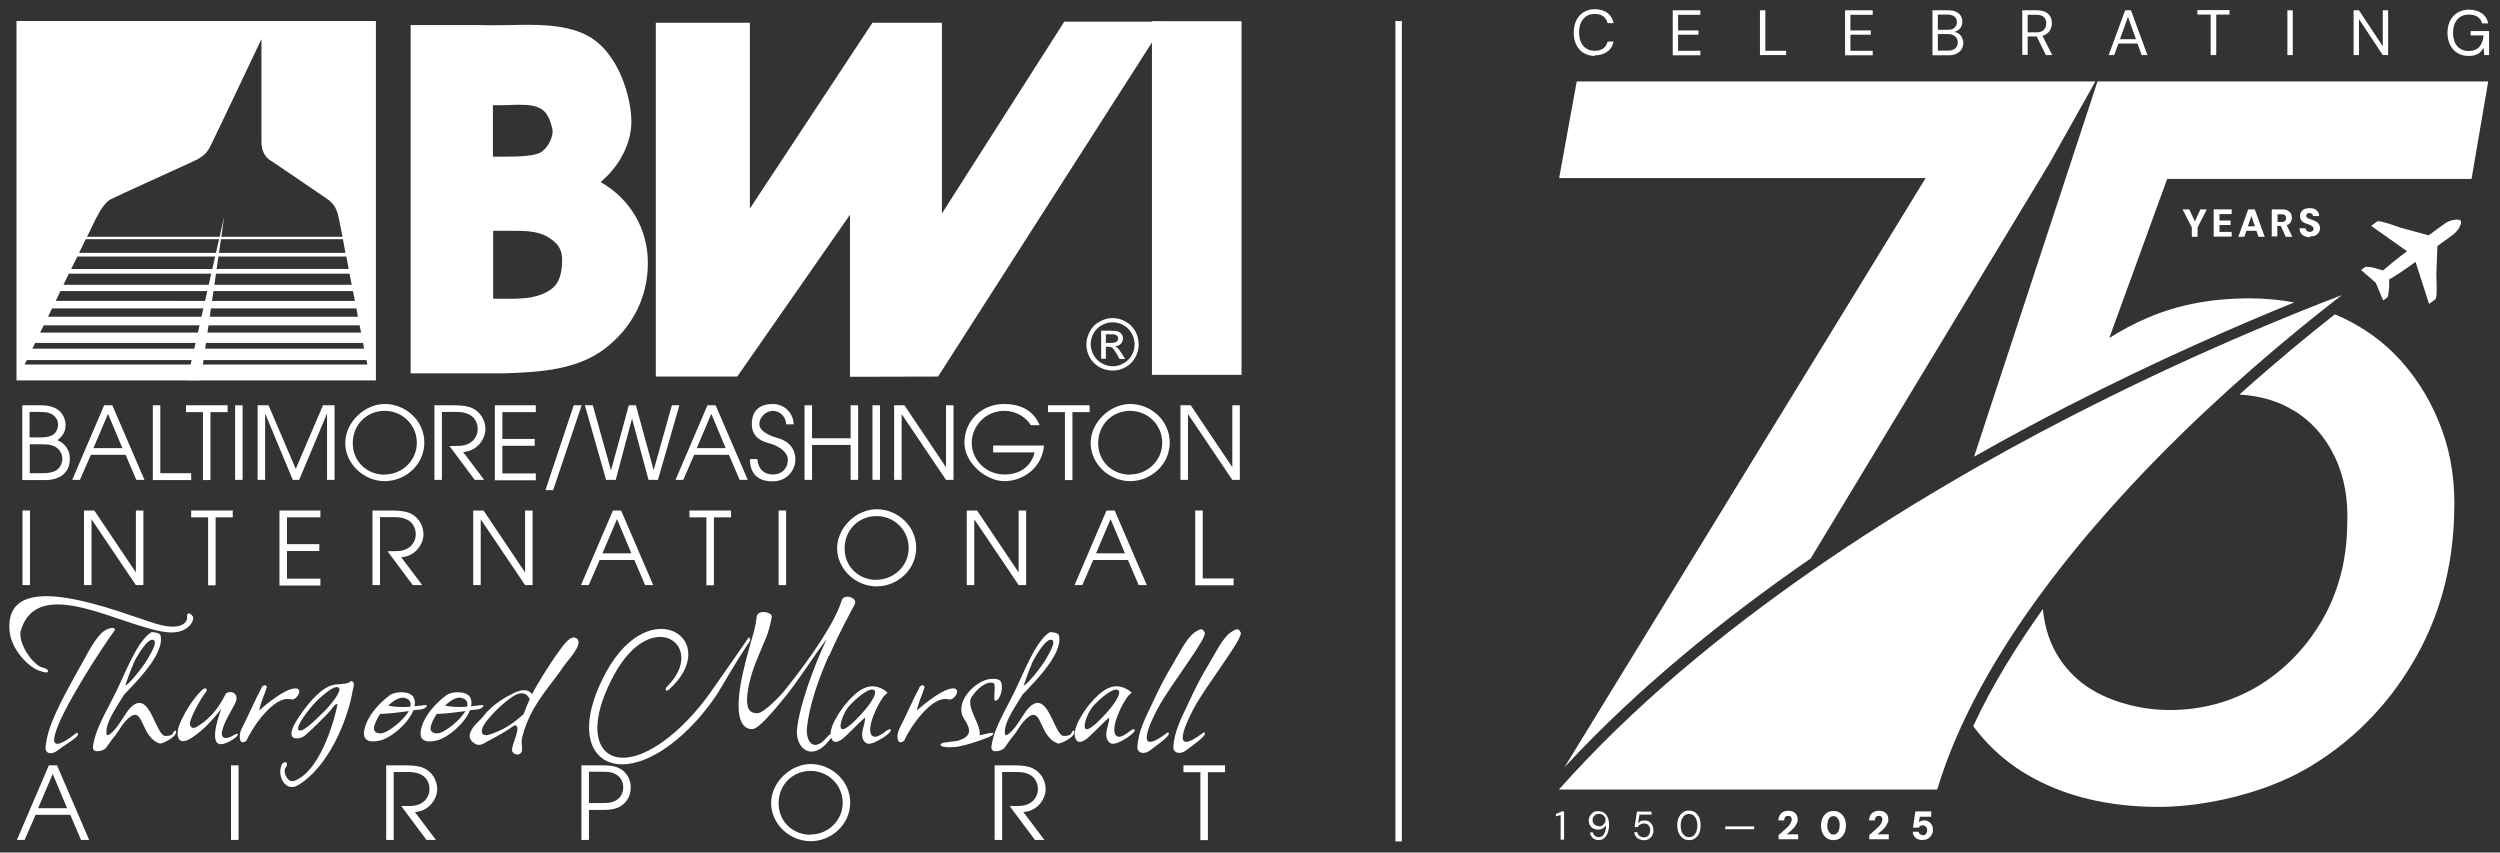<?xml version="1.0" encoding="UTF-8"?>
<svg xmlns="http://www.w3.org/2000/svg" xmlns:xlink="http://www.w3.org/1999/xlink" id="Layer_1" version="1.1" viewBox="0 0 1166.5 397.8">
  <rect x="0" y="0" width="1166.5" height="397.8" fill="#333333" stroke="none"/>
  <defs>
    <style>
      .st0 {
        isolation: isolate;
        opacity: .1;
      }

      .st1 {
        fill-rule: evenodd;
      }

      .st1, .st2 {
        fill: #fff;
      }

      .st3 {
        display: none;
      }
    </style>
  </defs>
  <g id="Layer_11">
    <g>
      <g>
        <path class="st2" d="M22.7,357.1h3.9l15,34.8h-3.8l-5-11.7h-16.2l-5.1,11.7h-3.6l14.9-34.8h0ZM17.8,377.1h13.5l-6.7-16s-6.8,16-6.8,16Z"></path>
        <path class="st2" d="M107.8,357.1h3.5v34.8h-3.5v-34.8Z"></path>
        <path class="st2" d="M180.3,357.1h8.9c4.7,0,7,.6,8.6,1.3,3.9,1.8,6.2,5.7,6.2,9.9s-3.6,10.2-10.4,10.6l9.8,13h-4.4l-11.8-15.8c4.4,0,5.9,0,7.5-.5,3.8-1.1,5.7-4.3,5.7-7.4s-1.6-5.6-3.8-6.7c-2.1-1.1-3.9-1.3-6.8-1.3h-6.1v31.7h-3.5v-34.8h0Z"></path>
        <path class="st2" d="M271.3,357.1h9.7c4.8,0,7.1.7,9,2,2.6,1.7,4.3,4.7,4.3,8.4s-1.7,6.6-4.3,8.4c-1.9,1.3-4.2,2-9,2h-6.2v14h-3.5v-34.8ZM274.8,374.7h5c3.7,0,5,0,7-.9,2.7-1.3,4-3.7,4-6.4s-1.3-5.1-4-6.4c-2-.9-3.2-.9-7-.9h-5v14.5h0Z"></path>
        <path class="st2" d="M378.2,356.5c9.8,0,18.5,7.8,18.5,18s-8.7,18-18.5,18-18.4-8.1-18.4-17.8,9.1-18.2,18.4-18.2ZM378.2,389.4c8.1,0,15-6.5,15-14.8s-6.7-14.9-15-14.9-14.9,6.4-14.9,15.1,6.8,14.7,14.9,14.7h0Z"></path>
        <path class="st2" d="M464.2,357.1h8.9c4.7,0,7,.6,8.6,1.3,3.9,1.8,6.2,5.7,6.2,9.9s-3.6,10.2-10.4,10.6l9.8,13h-4.4l-11.8-15.8c4.4,0,5.9,0,7.5-.5,3.8-1.1,5.7-4.3,5.7-7.4s-1.6-5.6-3.8-6.7c-2.1-1.1-3.9-1.3-6.8-1.3h-6.1v31.7h-3.5v-34.8h0Z"></path>
        <path class="st2" d="M560.2,360.3h-8v-3.2h19.4v3.2h-8v31.7h-3.5v-31.7h0Z"></path>
      </g>
      <path class="st2" d="M7.7,9.8v167.7h167.7V9.8H7.7ZM44.7,102.1c2.3-4.6,4.7-8,7.1-9.2,2.3-1.2,33.6-15.4,38.4-17.6,6.2-2.8,7.1-5.5,8.3-7.8,1.2-2.2,23.5-49.3,23.5-49.3v47.9c0,6.9,4.3,8.8,4.3,8.8,0,0,23.5,15.9,26.9,18.3,3.4,2.5,4.3,5.7,5,9.1.7,3.4,1.6,8.2,1.6,8.2H40.6s3.5-7.1,4.1-8.4ZM40,111.6h120l1.2,6.4H36.9l3.1-6.4ZM36.1,119.7h125.5l1.1,5.8H33.2l2.9-5.8ZM32.1,127.7h131l1,5.2H29.6l2.5-5.2ZM28.2,135.8h136.5l.9,4.6H26l2.2-4.6ZM24.3,143.9h142l.7,3.9H22.4l1.9-3.9ZM20.4,151.8h147.4l.7,3.4H18.7l1.7-3.4ZM16.4,160h153l.5,2.7H15.1l1.3-2.7ZM11.5,170.1l1-2.1h158.5l.4,2.1H11.5Z"></path>
      <polygon class="st2" points="87.3 177.4 93.6 177.4 104.6 101.1 87.3 177.4"></polygon>
      <path class="st2" d="M280.4,84.8c8.7-7.3,14.2-17.9,14.2-28.2s-5.5-32.4-21.1-40.3c-10.1-5.1-23.7-4.9-35.6-4.6-4.8,0-9.3.2-13.2,0h-33.1v162.5h43.4c17.2-.5,33.8-1.7,46.7-11.1,13.3-10,20.6-24.3,20.6-40.4s-8.4-30-22-37.7h.1v-.2ZM252,71.3c-4,1.8-12,1.8-17.3,1.8h-4.7v-24h3.1c1.3,0,2.8,0,4.4-.1,4.7-.2,10.5-.4,13.8,1.2,2.2.9,4.8,2.8,6.4,9.8.9,4-2.6,9.8-5.8,11.3h.1ZM230.1,107.7h8.4c5.9,0,11.6,0,16.3,2.4,5.5,3.1,7.5,6.1,7.5,11.2s-.9,10.7-5.2,13.7c-5.9,4.1-12.2,4.4-20.4,4.4h-6.6v-31.8h0Z"></path>
      <path class="st2" d="M541.5,7"></path>
      <polygon class="st2" points="496.6 10.1 439.5 99.6 439.5 10.6 407.1 10.6 349.9 97.3 349.9 10.6 306 10.6 306 175.7 344 175.7 396.6 100.2 396.6 175.8 437.5 175.7 437.7 175.7 543.4 10.6 543.7 10.1 496.6 10.1"></polygon>
      <rect class="st2" x="537.5" y="9.9" width="41.8" height="165"></rect>
      <g>
        <path class="st2" d="M10.4,189.1h8.8c11,0,11.4,7.9,11.4,9.3,0,4.1-2.6,6-3.8,7,3.5,1.4,5.8,4.6,5.8,8.6s-1.6,6.4-4,8.1c-3,1.7-5.3,2-9.4,1.9h-8.8v-34.8h0ZM13.9,204.1h4.4c2.7,0,4.3-.1,6-1,1.6-.8,2.8-2.8,2.8-4.9s-.6-2.7-1.5-3.8c-1.4-1.6-3.5-2.2-7.1-2.2h-4.7v11.9h0ZM13.9,220.8h4.9c2.9,0,4.7-.1,6.6-.9,2.2-.9,3.7-3.3,3.7-5.9s-1.8-5-4.1-5.9c-1.6-.7-3.1-.8-6.8-.8h-4.3v13.5h0Z"></path>
        <path class="st2" d="M48.5,189.1h3.9l15,34.8h-3.8l-5-11.7h-16.2l-5.1,11.7h-3.6l14.9-34.8h0ZM43.6,209.1h13.5l-6.7-16-6.8,16Z"></path>
        <path class="st2" d="M71.3,189.1h3.5v31.7h14.4v3.2h-17.9v-34.8h0Z"></path>
        <path class="st2" d="M94.8,192.3h-8v-3.2h19.4v3.2h-8v31.7h-3.5v-31.7h.1Z"></path>
        <path class="st2" d="M109.7,189.1h3.5v34.8h-3.5v-34.8Z"></path>
        <path class="st2" d="M119.9,189.1h5.4l12.7,29.7,12.7-29.7h5.4v34.8h-3.5v-31h0l-13,31h-3l-12.9-31h0v31h-3.5v-34.8h-.3Z"></path>
        <path class="st2" d="M179.5,188.5c9.8,0,18.5,7.8,18.5,18s-8.7,18-18.5,18-18.4-8.1-18.4-17.8,9.1-18.2,18.4-18.2ZM179.5,221.4c8.1,0,15-6.5,15-14.8s-6.7-14.9-15-14.9-14.9,6.4-14.9,15.1,6.8,14.7,14.9,14.7h0Z"></path>
        <path class="st2" d="M202.8,189.1h8.9c4.7,0,7,.6,8.6,1.3,3.9,1.8,6.2,5.7,6.2,9.9s-3.6,10.2-10.4,10.6l9.8,13h-4.4l-11.8-15.8c4.4,0,5.9,0,7.5-.5,3.8-1.1,5.7-4.3,5.7-7.4s-1.6-5.6-3.8-6.7c-2.1-1.1-3.9-1.3-6.8-1.3h-6.1v31.7h-3.5v-34.8h0Z"></path>
        <path class="st2" d="M230.9,189.1h19.1v3.2h-15.6v12.5h15.1v3.2h-15.1v12.9h15.6v3.2h-19.1v-35h0Z"></path>
        <path class="st2" d="M267.7,189.1h3.7l-13.3,39.6h-3.6l13.2-39.6h0Z"></path>
        <path class="st2" d="M273,189.1h3.6l8.5,30.4h0l8.3-30.4h3.3l8.3,30.3h0l8.5-30.3h3.5l-10,34.8h-4.4l-7.7-28.6h0l-7.6,28.6h-4.5l-9.9-34.8h.1Z"></path>
        <path class="st2" d="M330,189.1h3.9l15,34.8h-3.8l-5-11.7h-16.2l-5.1,11.7h-3.6l14.9-34.8h0ZM325.1,209.1h13.5l-6.7-16-6.8,16Z"></path>
        <path class="st2" d="M353.4,214.2c.2,4.4,3,7.2,7.2,7.2s7-2.8,7-6.9-5.4-6.7-7.8-7.4c-3.2-.9-9-2.3-9-9.2s4.3-9.4,9.8-9.4,9.7,4.4,9.7,9.5h-3.5c0-3.5-2.9-6.3-6.2-6.3s-6.3,3.1-6.3,6.1,3.7,5.2,8.3,6.5c8.6,2.3,8.5,9,8.5,10.1,0,5.4-4.3,10.2-10.5,10.2s-10.6-2.7-10.7-10.4h3.5Z"></path>
        <path class="st2" d="M375.4,189.1h3.5v15.4h18v-15.4h3.5v34.8h-3.5v-16.3h-18v16.3h-3.5v-34.8Z"></path>
        <path class="st2" d="M407.1,189.1h3.5v34.8h-3.5v-34.8Z"></path>
        <path class="st2" d="M417.3,189.1h4.7l19.4,28.9h0v-28.9h3.5v34.8h-3.5l-20.7-30.7h0v30.7h-3.5v-34.8h0Z"></path>
        <path class="st2" d="M487.1,207.9c-.8,10.4-9.8,16.6-18.4,16.6s-18.7-8.4-18.7-18,7.5-18,18.6-18,15.1,6.4,16.5,9.9h-4.1c-2-3.4-6.6-6.7-12.4-6.7-8.8,0-15.2,7.2-15.2,14.9s6.4,14.8,15.3,14.8,12.9-5.5,14.1-10.3h-19.4v-3.2h23.7Z"></path>
        <path class="st2" d="M497,192.3h-8v-3.2h19.4v3.2h-8v31.7h-3.5v-31.7h0Z"></path>
        <path class="st2" d="M527.3,188.5c9.8,0,18.5,7.8,18.5,18s-8.7,18-18.5,18-18.4-8.1-18.4-17.8,9.1-18.2,18.4-18.2ZM527.3,221.4c8.1,0,15-6.5,15-14.8s-6.7-14.9-15-14.9-14.9,6.4-14.9,15.1,6.8,14.7,14.9,14.7h0Z"></path>
        <path class="st2" d="M550.9,189.1h4.7l19.4,28.9h0v-28.9h3.5v34.8h-3.5l-20.7-30.7h0v30.7h-3.5v-34.8h0Z"></path>
        <path class="st2" d="M10.5,238.2h3.5v34.8h-3.5v-34.8Z"></path>
        <path class="st2" d="M39.3,238.2h4.7l19.4,28.9h0v-28.9h3.5v34.8h-3.5l-20.7-30.7h0v30.7h-3.5v-34.8h.1Z"></path>
        <path class="st2" d="M97.2,241.4h-8v-3.2h19.4v3.2h-8v31.7h-3.5v-31.7h.1Z"></path>
        <path class="st2" d="M130.4,238.2h19.1v3.2h-15.6v12.5h15.1v3.2h-15.1v12.9h15.6v3.2h-19.1v-35h0Z"></path>
        <path class="st2" d="M173.9,238.2h8.9c4.7,0,7,.6,8.6,1.3,3.9,1.8,6.2,5.7,6.2,9.9s-3.6,10.2-10.4,10.6l9.8,13h-4.4l-11.8-15.8c4.4,0,5.9,0,7.5-.5,3.8-1.1,5.7-4.3,5.7-7.4s-1.6-5.6-3.8-6.7c-2.1-1.1-3.9-1.3-6.8-1.3h-6.1v31.7h-3.5v-34.8h0Z"></path>
        <path class="st2" d="M220.9,238.2h4.7l19.4,28.9h0v-28.9h3.5v34.8h-3.5l-20.7-30.7h0v30.7h-3.5v-34.8h.1Z"></path>
        <path class="st2" d="M285.9,238.2h3.9l15,34.8h-3.8l-5-11.7h-16.2l-5.1,11.7h-3.6l14.9-34.8h0ZM281.1,258.2h13.5l-6.7-16-6.8,16Z"></path>
        <path class="st2" d="M329.7,241.4h-8v-3.2h19.4v3.2h-8v31.7h-3.5v-31.7h.1Z"></path>
        <path class="st2" d="M363.3,238.2h3.5v34.8h-3.5v-34.8Z"></path>
        <path class="st2" d="M409,237.6c9.8,0,18.5,7.8,18.5,18s-8.7,18-18.5,18-18.4-8.1-18.4-17.8,9.1-18.2,18.4-18.2ZM409,270.5c8.1,0,15-6.5,15-14.8s-6.7-14.9-15-14.9-14.9,6.4-14.9,15.1,6.8,14.7,14.9,14.7h0Z"></path>
        <path class="st2" d="M451.2,238.2h4.7l19.4,28.9h0v-28.9h3.5v34.8h-3.5l-20.7-30.7h0v30.7h-3.5v-34.8h0Z"></path>
        <path class="st2" d="M516.2,238.2h3.9l15,34.8h-3.8l-5-11.7h-16.2l-5.1,11.7h-3.6l14.9-34.8h-.1ZM511.4,258.2h13.5l-6.7-16-6.8,16Z"></path>
        <path class="st2" d="M557.7,238.2h3.5v31.7h14.4v3.2h-17.9v-34.8h0Z"></path>
      </g>
      <g>
        <path class="st2" d="M77.9,295c-21.2-2.5-59.9-27.2-68.1-1.1-1.9,6,5.7,16.6,10.1,17.6,3.4.6,3.7,3.4-.8,1.7-5.8-1.5-13.8-10.3-14.6-18.5-3.2-32.1,52.3-8.4,68.8-3.5,11.3,3.2,14.2-.8,14-3.3-.2-2.3,1.3-2.1,2.6-.4,1.3,1.6-2.1,8.6-11.9,7.5h-.1ZM25.6,343.1c-1.3,4.9,1,6,9.8-.9,1-.8,1.4.4.5,1.4-1.5,1.6-6.2,4.4-8.8,6.4-3.3,2.6-6.2,1.6-5.8-1.7,1-9,4.9-17.4,17.4-39.6,2.3-4.1,6.2-11.8,9.9-14.3,3-2,6-1.7,4.7,0-5.5,7.5-25.2,37.6-27.7,48.6h0Z"></path>
        <path class="st2" d="M74.8,347c-9.2-2.7-7.6-17.3-14.1-12.5-3.5,2.7-5.1,6.4-6.8,8.5-1.8,2.1-3,4-4.3,5.8-.6.9-2.4,1.7-3.9,1.7-1.5.1-2.5-.4-2.3-2.3.4-2.7,1.2-5.5,2.3-8.2,2.3-5.7,5.5-11.2,8.2-16.7,4.6-9.2,9.9-24,16.7-28.3.3-.2,3.8.2,4.2,1.2.5,1.6,1,5.4-3.7,12.5-3.9,5.8-9.4,11.5-13.1,15.3-2.7,4.6-9,13-8.3,18.4.2,1.9,3-.9,4.7-3,2.1-2.7,4.6-7.3,6.4-9.1,9.1-9.5,11.7,13.1,16.4,13.1s2.8-2,4.7-2.6c1.8,2.5-6.2,6.4-7.3,6.1h.2ZM62.2,309.9c-1.5,3.2-2.9,7.6-3.7,9.8.9.6,8-8.1,10.5-12.4,2.7-4.7,4.1-7.7,2.8-8.6-2.6-1.7-8,7.5-9.7,11.2h0Z"></path>
        <path class="st2" d="M103.7,340.7c-1,4.3,2,4.4,5.2,2.4,3.2-2.1,3.2.5-2.7,3.3-10.2,4.7-4.3-11.7-3-15.6-3.1,4-7.6,9.4-13.5,13.3-7.2,4.8-7.6-1.5-6.2-5.4,1.2-3.3,5.6-12.1,11.1-17,1.5-1.3,2.4.2,1.5,1.2-2.4,2.8-7.7,12.6-7.5,14.9.2,1.6,1.4,2.5,3.3,1.3,4.3-2.7,9.2-6.6,13.5-15.5,2.6-1.8,6.4.1,4.4,4.4-1.5,3.2-5.2,8.7-6,12.6h-.1Z"></path>
        <path class="st2" d="M135.4,326.3c-7.4-1.8-17.6,12.8-20.4,19.3-3.4,2.7-3.9-2.4-2.2-5.7,3.3-6.4,6.1-13.1,9.5-19.5,1.4-1.4,2.5-.3,2.1.6-1.1,3.5-2.8,6.9-3.5,10.5,4.2-3.7,12.5-10.3,16.9-10.3s-.1,6.7-2.4,4.9v.2h0Z"></path>
        <path class="st2" d="M164.7,321.5c-2.4,14.9-11.7,36.6-25.7,44.9-5.8,3.4-9.7-4.2-7.7-9.2,1.1-2.8,3.9-1.6,1.9,1.1-1.3,1.7.9,7.3,4.2,6,11.1-4.1,17.9-25,20.1-35.6-.1,0-.3-.1-.4-.1-.6-.3-1.9,1.6-3.1,3.1-.9,1.2-8.1,8.4-11.6,11.4-1.4,1.2-3.9,1.8-5.3,1.2-1.3-.6-2-2.6,1-7.6,1.2-2,6-9.6,11.9-14.3,2.3-1.8,4.3-2.6,5.8-2.9,1.7-.3,3-.2,4-.4,1-.1,3.1-.2,3.7-1.2.1-.1.6-.2,1.2.3s.4,1.7.1,3.2h-.1ZM146.4,328.5c-1.3,1.4-3.4,4.1-5.1,6.6-1.7,2.6-2.8,5.1-1.9,5.6,1.2.8,3.5-1.1,5.7-2.9,2.3-2,4.6-4.4,6-5.7,2.6-2.4,8.6-9.6,7-11.2-1.9-1.8-9,4.6-11.7,7.6Z"></path>
        <path class="st2" d="M196.6,331c-1.3.1-2.6.3-3.7.4-2.4,6.1-10.2,12.8-15.5,14.1-6.7,1.6-8.3-1.2-7.3-5.4,1.5-6.3,6.8-12,11.9-15.8,2.5-1.8,9.4-2,11,1.1.6,1.2.8,2.6.4,4.1.9-.1,3.8-.3,4.8-.5,2.1-.3.4,1.8-1.7,2h.1ZM177.4,333.1c-1.2,1.8-2.6,4.3-2.9,6.4-.3,2.7,2.8,3,4.3,2.5,2.6-.9,6.8-3.9,9.7-7.2.9-1,1.6-2,2.3-3-5.2.6-8.4,1.2-13.3,1.3h-.1ZM190,326.1c-3.1-1.8-6.6,1.1-8.9,3.1,1.9.5,6.1,1,10.4.5.3-1.5,0-2.8-1.5-3.7h0Z"></path>
        <path class="st2" d="M223,331c-1.3.1-2.6.3-3.7.4-2.4,6.1-10.2,12.8-15.5,14.1-6.7,1.6-8.3-1.2-7.3-5.4,1.5-6.3,6.8-12,11.9-15.8,2.5-1.8,9.3-2,11,1.1.6,1.2.8,2.6.4,4.1.9-.1,3.8-.3,4.8-.5,2.1-.3.4,1.8-1.7,2h.1ZM203.8,333.1c-1.2,1.8-2.6,4.3-2.9,6.4-.3,2.7,2.8,3,4.3,2.5,2.6-.9,6.8-3.9,9.7-7.2.9-1,1.6-2,2.3-3-5.2.6-8.4,1.2-13.3,1.3h-.1ZM216.5,326.1c-3.1-1.8-6.6,1.1-8.9,3.1,1.9.5,6.1,1,10.4.5.3-1.5,0-2.8-1.5-3.7h0Z"></path>
        <path class="st2" d="M263.1,310.7c-4.3,6.6-8.9,11.2-14.2,20.2-2.4,4.2-4.2,8.8-5.3,13.4-.3,1.4-.2,2.6-.1,3.5.1,1,.2,1.9-.1,2.9-.8,2.1-3.7,1.6-4.4-.2-.2-.6,0-1.7.4-3.1s1.1-3,1.6-4.8c.3-1.1.5-2.4.4-3.1-.2-1.1-1-1.4-2.2-.5-2,1.5-4.2,2.8-6.2,3.9-2,1.2-4,2.2-5.7,3.1-1,.5-1.9,1.3-3.1,1.5-1.1.2-2.3,0-3.8-1.4-1.9-1.8-1.4-3.9-.1-6,1.4-2.3,3.8-4,5.4-6.1,4.5-5.9,11.4-9.3,14-10.6,3.5-1.7,6.6-2.1,8.6.5,1.7-3.7,9-15.2,11.4-18.5,3.8-5.4,6.9-9.5,9.5-7.4,3.2,2.6-4.6,10.4-6.1,12.8h0ZM235.9,327.5c-4.6,3.7-9.2,8.9-10.4,11.3-1.1,2.1-1.4,5.4,3.3,3.8,5.2-1.7,9.8-4.2,15.5-9.4.9-2.4,1.8-4.6,2.9-7-2.8-5.5-8-1.4-11.3,1.3h0Z"></path>
        <path class="st2" d="M335.5,322.4h.1c-6.1,9.4-12.8,16.8-19.2,22.2-30.4,25.8-54.9,7.7-33.4-31.3,20.7-37.5,54.4-14.4,29.2,8.4-1.5,1.4-2.3-.1-.7-1.6,18.5-18.7-7.1-37.8-24.8-5.5-19.7,35.8-.1,51.9,28.5,26.8,6.6-5.8,12.8-13.1,17.7-20.3,8-11.6,9.4-13.3,16.3-23.5.2-.3.4-.3.6.1s.3,1.1.1,1.4c-7.1,10.6-13.2,21.5-14.4,23.3h0ZM386.8,306h-.1c-4.7,10.6-9.1,23-10.2,33.7-.5,5.9,2.9,12.1,9.6,4,.9-1.1,1.6-1.2,1.9-1.1.2.1.5.5-.1,1.5-8.5,12.3-16.9,5.3-16-3.8,1.1-11,7.6-28.8,13.8-42.1-3.4,4.6-5.6,7.7-7.8,11-3.5,5.1-7.3,10.5-10.1,14.1-1.4,1.7-4.6,5.9-8.1,9.7-3.4,3.9-6.9,7.2-8.7,7.2-5.6.1-7.1-6.9-6.1-15.9.7-7,2.7-14.6,4.5-21.2.9-3.2,1.7-6.2,2.5-8.8.6-2.6,1-4.6,1.1-6.1.1-4.2,7.3-2.6,7.1-.5-.4,2.9-1.2,5.8-2.2,8.7-1.1,2.9-2.5,5.8-3.5,8.4-2.6,6-4.9,12.4-5.7,19.3-.6,6.6.9,8.6,4.6,8.7,3.2,0,11.3-8.6,13.1-11,11.7-14.6,23.1-31.1,26.4-41.8,1-3,7.3-1.3,6.1,1.8-2.3,4.4-7.3,13.4-12,24.2h0Z"></path>
        <path class="st2" d="M411.5,344.5c-2.7,1.8-5.7,3-7,2.4-2.1-1.1-2.4-3.2-2.1-5.7.3-1.8,1.4-4.6,1.2-6.4-2.4,2.1-6.3,6.1-8.5,8.2-2.3,2.2-5,4.3-6.6,2.5-3.7-4.5,4.6-15.2,5.9-16.8,5.3-6.3,11.7-12.1,19.6-5.7.3.3-.9,1.1-1.1,1.3-2.8,2.8-9.5,16.4-5.8,19.1,1.4,1,3.3-.2,5.1-1.4.5-.3,2.8-2.3,3.4-1.6.5.8-1.6,2.6-4.1,4.2h0ZM395.7,330.1c-3.1,3.7-8.2,18.7,5.9,3.4,4-4.3,7.5-9.3,6.6-11.1-1.5-2.7-8.8,3.3-12.5,7.6h0Z"></path>
        <path class="st2" d="M442.3,326.3c-7.4-1.8-17.6,12.8-20.4,19.3-3.4,2.7-3.9-2.4-2.2-5.7,3.3-6.4,6.1-13.1,9.5-19.5,1.4-1.4,2.5-.3,2.1.6-1.1,3.5-2.8,6.9-3.5,10.5,4.2-3.7,12.5-10.3,16.9-10.3s0,6.7-2.4,4.9v.2h0Z"></path>
        <path class="st2" d="M465.3,326.5c-2.9,3,0-7.2-1.8-7.8-3.2-1.1-7.8,2.8-10.2,6.6-2.8,4.4,4.7,13,3.8,17.8,1.7-.3,8.4-2.4,5.8,0-1.1,1-10.1,4.1-13.9,4.8-3.1,1-9.6,1.1-10.1-.2-.5-1.3,3.1-1.3,3.9-1.5,1.5-.3,2.8-.2,4.2-.6,6.4-1.9,6.2-5.2,2.9-10.1-4.8-7.2,4-16.8,11-18.5,1-.2,4.7-.8,5.9.8,1.1,1.2,1,6.3-1.4,8.8h-.1Z"></path>
        <path class="st2" d="M494,347c-9.2-2.7-7.6-17.3-14.1-12.5-3.5,2.7-5,6.4-6.8,8.5s-3,4-4.3,5.8c-.6.9-2.4,1.7-3.9,1.7-1.5.1-2.5-.4-2.3-2.3.4-2.7,1.2-5.5,2.3-8.2,2.3-5.7,5.5-11.2,8.2-16.7,4.6-9.2,9.9-24,16.7-28.3.3-.2,3.8.2,4.2,1.2.5,1.6,1,5.4-3.7,12.5-3.9,5.8-9.4,11.5-13.1,15.3-2.7,4.6-9,13-8.3,18.4.2,1.9,3-.9,4.7-3,2.1-2.7,4.6-7.3,6.4-9.1,9.1-9.5,11.7,13.1,16.4,13.1s2.8-2,4.7-2.6c1.8,2.5-6.2,6.4-7.3,6.1h.2,0ZM481.4,309.9c-1.5,3.2-2.9,7.6-3.7,9.8.9.6,8-8.1,10.5-12.4,2.7-4.7,4.1-7.7,2.8-8.6-2.6-1.7-8,7.5-9.7,11.2h.1Z"></path>
        <path class="st2" d="M525.4,344.5c-2.7,1.8-5.7,3-7,2.4-2.1-1.1-2.4-3.2-2.1-5.7.3-1.8,1.4-4.6,1.2-6.4-2.4,2.1-6.3,6.1-8.5,8.2-2.3,2.2-5.1,4.3-6.6,2.5-3.7-4.5,4.6-15.2,5.9-16.8,5.3-6.3,11.7-12.1,19.6-5.7.3.3-.9,1.1-1.1,1.3-2.8,2.8-9.5,16.4-5.8,19.1,1.4,1,3.3-.2,5-1.4.5-.3,2.8-2.3,3.4-1.6.5.8-1.6,2.6-4.1,4.2h0ZM509.6,330.1c-3.1,3.7-8.2,18.7,5.9,3.4,4-4.3,7.5-9.3,6.6-11.1-1.5-2.7-8.8,3.3-12.5,7.6h0Z"></path>
        <path class="st2" d="M540.4,330.2c-3.2,6-12.3,24.3,4.5,11.5,2.5.8-4.6,5.6-8,8.2-3.2,2.6-6.3,1.3-6.2-1.2.3-7.4,3.9-14,7-20.6,3-6.6,6.1-12.6,9.8-18.7,2.4-4,6.2-11.8,9.9-14.3,3-2,3.7-1.9,4.7,0,1.4,2.5-16,24.5-21.7,35.1Z"></path>
        <path class="st2" d="M557.2,330.2c-3.2,6-12.3,24.3,4.5,11.5,2.5.8-4.6,5.6-8,8.2-3.2,2.6-6.3,1.3-6.2-1.2.3-7.4,3.9-14,7-20.6,3-6.6,6.1-12.6,9.8-18.7,2.4-4,6.2-11.8,9.9-14.3,3-2,3.7-1.9,4.7,0,1.4,2.5-16,24.5-21.7,35.1Z"></path>
      </g>
      <path class="st1" d="M519.1,148.4c2.1,0,4.1.5,6,1.6,2,1.1,3.5,2.6,4.6,4.5,1.1,2,1.6,4,1.6,6.2s-.5,4.1-1.6,6.1-2.6,3.5-4.5,4.5c-1.9,1.1-4,1.6-6.1,1.6s-4.2-.5-6.1-1.6c-1.9-1.1-3.5-2.6-4.5-4.5-1.1-2-1.6-4-1.6-6.1s.6-4.2,1.7-6.2c1.1-2,2.6-3.5,4.6-4.5,2-1.1,4-1.6,6-1.6h-.1ZM519.1,150.4c-1.7,0-3.4.4-5,1.3-1.6.9-2.9,2.1-3.8,3.8-.9,1.6-1.4,3.4-1.4,5.1s.5,3.5,1.4,5.1,2.2,2.9,3.8,3.8,3.3,1.4,5.1,1.4,3.5-.5,5.1-1.4,2.9-2.2,3.8-3.8c.9-1.6,1.3-3.3,1.3-5.1s-.5-3.5-1.4-5.1-2.2-2.9-3.8-3.8c-1.6-.9-3.3-1.3-5-1.3h0ZM513.8,167.5v-13.2h4.5c1.6,0,2.7.1,3.4.4.7.2,1.2.7,1.7,1.3.4.6.6,1.3.6,1.9s-.3,1.8-1,2.5-1.6,1.1-2.7,1.2c.5.2.8.4,1.1.7.5.5,1.2,1.4,2,2.6l1.6,2.6h-2.6l-1.2-2.1c-.9-1.6-1.7-2.7-2.2-3.1-.4-.3-1-.5-1.7-.5h-1.3v5.6h-2.2,0ZM515.9,160h2.6c1.2,0,2.1-.2,2.5-.6.5-.4.7-.9.7-1.5s0-.7-.3-1-.5-.5-.9-.7-1.1-.2-2.1-.2h-2.4v4h0Z"></path>
    </g>
    <rect class="st2" x="651.1" y="9.8" width="3" height="382.8"></rect>
    <g>
      <g>
        <path class="st2" d="M744.2,26.1c-2,0-3.8-.5-5.3-1.4s-2.6-2.2-3.4-3.8c-.8-1.6-1.2-3.5-1.2-5.7s.4-4,1.2-5.7c.8-1.6,1.9-2.9,3.4-3.8s3.2-1.4,5.3-1.4,4.3.6,5.8,1.7,2.5,2.7,2.9,4.8h-2.8c-.3-1.3-1-2.3-1.9-3.1-1-.8-2.3-1.2-4-1.2s-2.8.3-3.9,1c-1.1.7-2,1.7-2.6,3s-.9,2.8-.9,4.6.3,3.3.9,4.6c.6,1.3,1.4,2.3,2.6,3,1.1.7,2.4,1,3.9,1s3-.4,4-1.2c1-.8,1.6-1.8,1.9-3.1h2.8c-.4,2-1.4,3.6-2.9,4.7s-3.4,1.7-5.8,1.7v.3Z"></path>
        <path class="st2" d="M780.5,25.7V4.8h12.9v2.1h-10.4v7.3h9.5v2h-9.5v7.5h10.4v2.1h-12.9Z"></path>
        <path class="st2" d="M821.2,25.7V4.8h2.5v18.9h9.7v2h-12.2Z"></path>
        <path class="st2" d="M860.9,25.7V4.8h12.9v2.1h-10.4v7.3h9.5v2h-9.5v7.5h10.4v2.1h-12.9Z"></path>
        <path class="st2" d="M901.7,25.7V4.8h7.3c1.5,0,2.7.2,3.7.7s1.7,1.1,2.2,1.9.7,1.7.7,2.7-.2,2-.7,2.7-1.1,1.3-1.8,1.6c-.7.4-1.5.6-2.4.7l.4-.3c.9,0,1.7.3,2.5.7.8.5,1.4,1.1,1.8,1.9.4.8.7,1.6.7,2.6s-.3,2-.8,2.9-1.3,1.6-2.3,2.1-2.2.8-3.7.8h-7.6ZM904.2,13.9h4.7c1.4,0,2.4-.3,3.1-1s1.1-1.5,1.1-2.6-.4-1.9-1.1-2.5-1.8-1-3.2-1h-4.6v7.1ZM904.2,23.6h4.8c1.4,0,2.5-.3,3.3-1s1.2-1.6,1.2-2.8-.4-2.1-1.2-2.8-1.9-1.1-3.3-1.1h-4.8v7.7Z"></path>
        <path class="st2" d="M943.6,25.7V4.8h6.8c1.6,0,3,.3,4,.8s1.8,1.3,2.3,2.2.7,2,.7,3.1-.3,2.1-.8,3.1c-.5.9-1.3,1.7-2.3,2.2-1.1.6-2.4.8-4.1.8h-4.1v8.6h-2.5ZM946.1,15.1h4.1c1.6,0,2.8-.4,3.5-1.2.7-.8,1.1-1.8,1.1-3s-.4-2.2-1.1-2.9c-.7-.7-1.9-1.1-3.6-1.1h-4v8.2ZM954.6,25.7l-4.6-9.4h2.8l4.8,9.4h-3Z"></path>
        <path class="st2" d="M983.9,25.7l7.7-20.9h2.7l7.7,20.9h-2.7l-6.4-17.8-6.4,17.8h-2.6,0ZM987.4,20.3l.7-2h9.5l.7,2h-10.9,0Z"></path>
        <path class="st2" d="M1031.5,25.7V6.8h-6.2v-2.1h15v2.1h-6.2v18.9h-2.6Z"></path>
        <path class="st2" d="M1067.3,25.7V4.8h2.5v20.9h-2.5Z"></path>
        <path class="st2" d="M1098.2,25.7V4.8h2.5l11.1,16.8V4.8h2.5v20.9h-2.5l-11.1-16.8v16.8s-2.5,0-2.5,0Z"></path>
        <path class="st2" d="M1151.7,26.1c-2,0-3.7-.5-5.1-1.4-1.5-.9-2.6-2.2-3.4-3.8-.8-1.6-1.2-3.5-1.2-5.6s.4-4,1.2-5.6c.8-1.6,2-2.9,3.5-3.8s3.3-1.4,5.4-1.4,4.3.6,5.9,1.7,2.6,2.7,3,4.7h-2.9c-.3-1.3-.9-2.2-2-3-1-.7-2.4-1.1-4-1.1s-2.9.3-4,1-2,1.7-2.6,2.9c-.6,1.3-.9,2.8-.9,4.6s.3,3.3.9,4.6c.6,1.3,1.5,2.3,2.6,2.9,1.1.7,2.4,1,3.8,1,2.2,0,3.9-.7,5-2s1.8-3.1,1.9-5.3h-6v-2h8.6v11.2h-2.3l-.2-3.4c-.5.8-1.1,1.5-1.7,2.1s-1.4,1-2.3,1.3-1.9.4-3.1.4h-.1Z"></path>
      </g>
      <g>
        <path class="st2" d="M1022.7,110.5v-4.4l-4.3-8.4h3.1l2.9,6.1h-.5l2.8-6.1h3l-4.3,8.4v4.4h-2.7Z"></path>
        <path class="st2" d="M1032.9,110.5v-12.8h8.4v2.2h-5.7v3h5.2v2.1h-5.2v3.2h5.7v2.2h-8.4Z"></path>
        <path class="st2" d="M1044.4,110.5l4.6-12.8h3.1l4.6,12.8h-2.9l-3.3-9.7-3.3,9.7h-2.8,0ZM1046.4,107.7l.7-2.1h6.6l.7,2.1h-8,0Z"></path>
        <path class="st2" d="M1060,110.5v-12.8h4.9c1,0,1.9.2,2.5.5.7.4,1.2.8,1.5,1.4.3.6.5,1.3.5,2s-.2,1.3-.5,1.9-.8,1.1-1.5,1.4-1.5.5-2.6.5h-2.2v4.9h-2.7v.2h0ZM1062.7,103.6h2c.7,0,1.2-.2,1.5-.5s.5-.8.5-1.3-.2-1-.5-1.3-.8-.5-1.5-.5h-2v3.6ZM1066.5,110.5l-2.5-5.6h2.9l2.7,5.6h-3.1Z"></path>
        <path class="st2" d="M1077.7,110.7c-.9,0-1.7-.2-2.4-.5s-1.3-.8-1.7-1.4c-.4-.6-.6-1.4-.7-2.3h2.9c0,.4,0,.7.3.9s.4.5.7.6c.3.2.6.2,1,.2s.6,0,.9-.2c.2-.1.4-.3.6-.5,0-.2.2-.5.2-.8s0-.6-.3-.8c-.2-.2-.4-.4-.7-.6-.3-.2-.6-.3-1-.5-.4-.1-.8-.3-1.2-.4-1-.3-1.8-.8-2.3-1.3-.5-.6-.8-1.3-.8-2.3s.2-1.4.6-2,.9-1,1.6-1.3,1.4-.4,2.2-.4,1.6.1,2.3.4,1.2.7,1.6,1.3.6,1.2.6,2h-2.9c0-.3,0-.5-.2-.7,0-.2-.3-.4-.6-.5-.2-.1-.5-.2-.8-.2s-.5,0-.8.1c-.2,0-.4.2-.5.4s-.2.4-.2.7,0,.5.2.7c0,.2.3.4.6.5.2.1.5.3.9.4.3.1.7.2,1.1.4.6.2,1.2.5,1.8.8.5.3,1,.7,1.3,1.2s.5,1.1.5,1.9-.2,1.3-.5,1.9c-.4.6-.9,1.1-1.5,1.4-.7.4-1.5.5-2.5.5l-.3.4h0Z"></path>
      </g>
      <g>
        <path class="st2" d="M728.2,391.7v-11.4l-2.2.6v-1.1l2.7-1.2h1.1v13.2h-1.6Z"></path>
        <path class="st2" d="M746,392c-.8,0-1.5-.2-2.1-.5s-1-.8-1.4-1.3-.5-1.1-.6-1.8h1.4c0,.7.4,1.2.9,1.6s1.1.6,1.8.6,1.2-.2,1.7-.6.9-1,1.2-1.8.5-1.9.5-3.1h0c-.2.2-.5.5-.8.9-.4.3-.8.6-1.3.8-.5.2-1,.3-1.7.3s-1.4-.2-2.1-.5-1.2-.8-1.6-1.5c-.4-.6-.6-1.4-.6-2.2s.2-1.5.5-2.1c.4-.7.9-1.2,1.5-1.7s1.5-.6,2.4-.6,1.7.2,2.4.5c.6.4,1.1.8,1.5,1.4s.7,1.3.9,2c.2.8.3,1.5.3,2.3,0,1.4-.2,2.7-.6,3.8-.4,1.1-1,2-1.7,2.6s-1.6.9-2.7.9h.2,0ZM746.1,385.6c.6,0,1.1-.1,1.5-.4.5-.3.8-.6,1.1-1.1.3-.4.4-.9.4-1.5s0-1.1-.4-1.5c-.3-.4-.6-.8-1.1-1s-1-.4-1.5-.4-1.1.1-1.5.4c-.5.3-.8.6-1.1,1s-.4.9-.4,1.5,0,1.1.4,1.5.6.8,1.1,1c.4.2,1,.4,1.5.4h0Z"></path>
        <path class="st2" d="M767,392c-.9,0-1.6-.2-2.3-.5s-1.2-.8-1.5-1.3c-.4-.6-.6-1.2-.7-1.9h1.5c0,.7.5,1.3,1,1.7s1.2.7,2,.7,1.1-.1,1.6-.4.8-.7,1-1.2.4-1.1.4-1.7,0-1.2-.4-1.7c-.2-.5-.6-.9-1-1.1s-.9-.4-1.5-.4-1.3.2-1.8.5-.9.7-1.1,1.2h-1.5l1.1-7.2h6.8v1.4h-5.6l-.7,4c.3-.4.7-.6,1.2-.9s1.1-.4,1.8-.4,1.2.1,1.7.3c.5.2,1,.6,1.3,1,.4.4.7.9.9,1.5s.3,1.2.3,1.8,0,1.2-.3,1.8c-.2.6-.5,1.1-.9,1.5s-.9.8-1.4,1-1.2.4-1.9.4h0Z"></path>
        <path class="st2" d="M788.1,392c-1.1,0-2.1-.3-2.9-.9s-1.4-1.4-1.9-2.4c-.4-1-.7-2.2-.7-3.6s.2-2.5.7-3.6c.4-1,1.1-1.8,1.9-2.4s1.8-.9,2.9-.9,2.1.3,2.9.9,1.4,1.4,1.9,2.4c.4,1,.6,2.2.6,3.6s-.2,2.5-.6,3.6c-.4,1-1.1,1.8-1.9,2.4s-1.8.9-2.9.9ZM788.1,390.6c.7,0,1.4-.2,2-.6s1-1.1,1.4-1.9c.3-.8.5-1.8.5-2.9s-.2-2.1-.5-2.9-.8-1.4-1.4-1.9c-.6-.4-1.2-.6-2-.6s-1.4.2-2,.6-1,1-1.4,1.9c-.3.8-.5,1.8-.5,2.9s.2,2.1.5,2.9.8,1.4,1.4,1.9c.6.4,1.3.6,2,.6Z"></path>
        <path class="st2" d="M805,386.9v-1.3h13.5v1.3h-13.5Z"></path>
        <path class="st2" d="M829.9,391.7v-2.1c.8-.6,1.5-1.2,2.2-1.9.7-.6,1.4-1.2,2-1.8.6-.6,1.1-1.2,1.4-1.8.3-.6.5-1.1.5-1.7s0-.6-.2-.9c0-.3-.3-.5-.5-.6-.2-.2-.6-.2-1-.2s-.7,0-1,.3c-.3.2-.5.4-.6.7s-.2.7-.2,1.1h-2.7c0-1,.3-1.8.7-2.5s1-1.2,1.6-1.5c.7-.3,1.4-.5,2.3-.5s1.8.2,2.4.5c.6.4,1.1.8,1.5,1.4.3.6.5,1.3.5,2s0,1.1-.3,1.7c-.2.5-.5,1-.8,1.5s-.7,1-1.2,1.4c-.4.5-.9.9-1.4,1.3s-1,.8-1.4,1.2h5.3v2.3h-9.2.1Z"></path>
        <path class="st2" d="M855.5,392c-1.2,0-2.2-.3-3.1-.9-.9-.6-1.5-1.4-2-2.4s-.7-2.2-.7-3.5.2-2.5.7-3.5,1.1-1.8,2-2.4,1.9-.9,3.1-.9,2.2.3,3.1.9c.9.6,1.5,1.4,2,2.4s.7,2.2.7,3.5-.2,2.5-.7,3.5-1.1,1.8-2,2.4-1.9.9-3.1.9ZM855.5,389.4c.6,0,1.1-.2,1.5-.5.4-.4.8-.8,1-1.5.2-.6.4-1.4.4-2.3s0-1.6-.4-2.3c-.2-.6-.6-1.1-1-1.5-.4-.3-.9-.5-1.5-.5s-1.1.2-1.5.5-.8.8-1,1.5c-.2.6-.4,1.4-.4,2.3s0,1.6.4,2.3.6,1.1,1,1.5.9.5,1.5.5Z"></path>
        <path class="st2" d="M872.2,391.7v-2.1c.8-.6,1.5-1.2,2.2-1.9.7-.6,1.4-1.2,2-1.8.6-.6,1.1-1.2,1.4-1.8.3-.6.5-1.1.5-1.7s0-.6-.2-.9c0-.3-.3-.5-.5-.6-.2-.2-.6-.2-1-.2s-.7,0-1,.3c-.3.2-.5.4-.6.7s-.2.7-.2,1.1h-2.7c0-1,.3-1.8.7-2.5s1-1.2,1.6-1.5c.7-.3,1.4-.5,2.3-.5s1.8.2,2.4.5c.6.4,1.1.8,1.5,1.4.3.6.5,1.3.5,2s0,1.1-.3,1.7c-.2.5-.5,1-.8,1.5s-.7,1-1.2,1.4c-.4.5-.9.9-1.4,1.3s-1,.8-1.4,1.2h5.3v2.3h-9.2.1Z"></path>
        <path class="st2" d="M897.2,392c-1,0-1.8-.2-2.5-.5s-1.2-.8-1.6-1.4-.6-1.3-.6-2h2.7c0,.4.3.8.7,1.1s.8.5,1.4.5.7-.1,1-.3c.3-.2.5-.5.7-.8.2-.4.2-.8.2-1.2s0-.9-.3-1.2c-.2-.3-.4-.6-.7-.8-.3-.2-.6-.3-1-.3s-.9.1-1.2.3c-.3.2-.6.5-.7.8h-2.7l1.1-7.6h7.4v2.5h-5.3l-.5,2.6c.3-.3.6-.5,1-.6.4-.2.9-.3,1.5-.3s1.3.1,1.8.4.9.6,1.3,1c.3.4.6.9.8,1.4s.2,1.1.2,1.6,0,1.4-.4,1.9c-.2.6-.6,1.1-1,1.5s-.9.7-1.5,1c-.6.2-1.2.3-1.9.3h0Z"></path>
      </g>
      <path class="st2" d="M1148.2,103c-.8-1.1-5.1-.4-7.3,1.2l-7.7,5.6-12.9-3.5c-1.3-.4-10.1-3.7-11.1-3l-2.8,2.1,16.7,11.8h-.2v.2c-4.2,3.1-8,6.2-11,8.8l-3.7-1.1c-.6-.2-4-.9-4.6-.5l-1.9,1.4,6.8,5.9,3.5,8.3,1.9-1.4c.6-.4.9-4.9.9-5.6v-2.8c3.4-2,7.5-4.7,11.7-7.8l.6-.4,6.3,19.6,2.9-2.1c1.1-.8.5-10.2.5-11.5l.5-13.4,7.3-5.3c2.2-1.6,4.4-5.3,3.6-6.4h0Z"></path>
      <path class="st2" d="M1070.6,191.7c8.3,5.2,14.4,12.3,18.9,21.6,4.4,9.3,6.3,19.9,5.7,31.9-.2,16.2-4.1,31.1-11.7,44.2-7.6,13-17.7,23.4-30,30.8-12.3,7.3-26.1,11.1-41.2,11.1s-32.4-4.9-43.1-14.5c-9.5-8.5-14.7-19.3-16-32.6-12.4,17.4-23.7,35.7-32.5,54.6,8.2,11.1,18.9,20,32,26.3,15.6,7.6,34,11.4,54.7,11.4s48.7-6.1,69.1-18c20.3-11.9,36.9-28.4,49.1-49,12.3-20.5,18.9-44,19.5-69.4.6-13.9-1.2-27.2-5.6-39.3-4.4-12.2-10.8-23-19.1-32.3-8.3-9.3-18.6-16.6-30.6-21.7,0,0-.2,0-.4-.1-11.6,9.1-27.2,21.9-44.5,37.4,9.9.6,18.5,3.1,25.7,7.7h0Z"></path>
      <path class="st2" d="M844.8,260.7l111.6-184.7,21.3-38h-242l-8.2,45.1h171l-168.5,274.9c34-36.8,74.3-69.4,114.7-97.3h0Z"></path>
      <path class="st2" d="M1153.2,83.6l7.8-45.6h-182.3l-57.6,175.1c15.1-8.6,29.6-16.3,43.1-23.3,42.3-21.7,80.2-38.1,106.3-48.7-6.6-1.2-13.6-1.9-20.9-1.9-17.5,0-33.4,3-47.3,9-6.5,2.7-12.5,6-18.1,9.5l27-74.2h142Z"></path>
      <path class="st2" d="M727.4,368.4h176.5c19.3-64.2,73-126,114.8-166.7,29.8-29,57.9-51.6,74-64-23.7,9-71.2,28.2-126.3,56.5-71.3,36.6-170,96.4-239,174.2h0Z"></path>
    </g>
  </g>
  <g id="clear_space" class="st3">
    <path class="st0" d="M-17.6,111.7c8.7-7.3,14.2-17.9,14.2-28.2s-5.5-32.4-21.1-40.3c-10.1-5.1-23.7-4.9-35.6-4.6-4.8,0-9.3.2-13.2-.1h-33v162.5h43.4c17.2-.5,33.8-1.7,46.7-11.1,13.3-10,20.6-24.3,20.6-40.4s-8.4-30-22-37.7h0ZM-45.9,98.3c-4,1.8-12,1.8-17.3,1.8h-4.7v-24h3.1c1.3,0,2.8,0,4.4-.1,4.7-.2,10.5-.4,13.8,1.2,2.2.9,4.8,2.8,6.4,9.8.9,4-2.6,9.8-5.8,11.3h.1ZM-67.8,134.6h8.4c5.9,0,11.6,0,16.3,2.4,5.5,3.1,7.5,6.1,7.5,11.2s-.9,10.7-5.2,13.7c-5.9,4.1-12.2,4.4-20.4,4.4h-6.6v-31.8h0Z"></path>
    <path class="st0" d="M-26.3-78.9c-7.3-8.7-17.9-14.2-28.2-14.2s-32.4,5.5-40.3,21c-5.1,10.1-4.9,23.7-4.6,35.6,0,4.8.2,9.3-.1,13.2V9.8H63v-43.4c-.5-17.2-1.7-33.8-11.1-46.7-10.1-13.3-24.4-20.6-40.4-20.6s-30,8.4-37.7,22h-.1ZM-39.7-50.6c1.8,4,1.8,12,1.8,17.3v4.7h-24v-7.5c-.2-4.7-.4-10.5,1.2-13.8.9-2.2,2.8-4.8,9.8-6.4,4-.9,9.8,2.6,11.3,5.8h-.1ZM-3.4-28.7v-8.4c0-5.9,0-11.6,2.4-16.3,3.1-5.5,6.1-7.5,11.2-7.5s10.7.9,13.7,5.2c4.1,5.9,4.4,12.2,4.4,20.4v6.6H-3.5h.1Z"></path>
    <path class="st0" d="M1250.2,65.2c8.7-7.3,14.2-17.9,14.2-28.2s-5.5-32.4-21.1-40.3c-10.1-5.1-23.7-4.9-35.6-4.6-4.8,0-9.3.2-13.2,0h-33.1v162.5h43.4c17.2-.5,33.8-1.7,46.7-11.1,13.3-10,20.6-24.3,20.6-40.4s-8.4-30-22-37.7h0v-.2ZM1221.8,51.7c-4,1.8-12,1.8-17.3,1.8h-4.7v-24h3.1c1.3,0,2.8,0,4.4-.1,4.7-.2,10.5-.4,13.8,1.2,2.2.9,4.8,2.8,6.4,9.8.9,4-2.6,9.8-5.8,11.3h0ZM1199.9,88h8.4c5.9,0,11.6,0,16.3,2.4,5.5,3.1,7.5,6.1,7.5,11.2s-.9,10.7-5.2,13.7c-5.9,4.1-12.2,4.4-20.4,4.4h-6.6v-31.8h0Z"></path>
    <path class="st0" d="M691.7,415.4c-7.3-8.7-17.9-14.2-28.2-14.2s-32.4,5.5-40.3,21.1c-5.1,10.1-4.9,23.7-4.6,35.6,0,4.8.2,9.3,0,13.2v33.1h162.5v-43.4c-.5-17.2-1.7-33.8-11.1-46.7-10-13.3-24.3-20.6-40.4-20.6s-30,8.4-37.7,22h-.2ZM678.3,443.8c1.8,4,1.8,12,1.8,17.3v4.7h-24v-7.5c-.2-4.7-.4-10.5,1.2-13.8.9-2.2,2.8-4.8,9.8-6.4,4-.9,9.8,2.6,11.3,5.8h0ZM714.6,465.7v-8.4c0-5.9,0-11.6,2.4-16.3,3.1-5.5,6.1-7.5,11.2-7.5s10.7.9,13.7,5.2c4.1,5.9,4.4,12.2,4.4,20.4v6.6h-31.8,0Z"></path>
  </g>
</svg>
